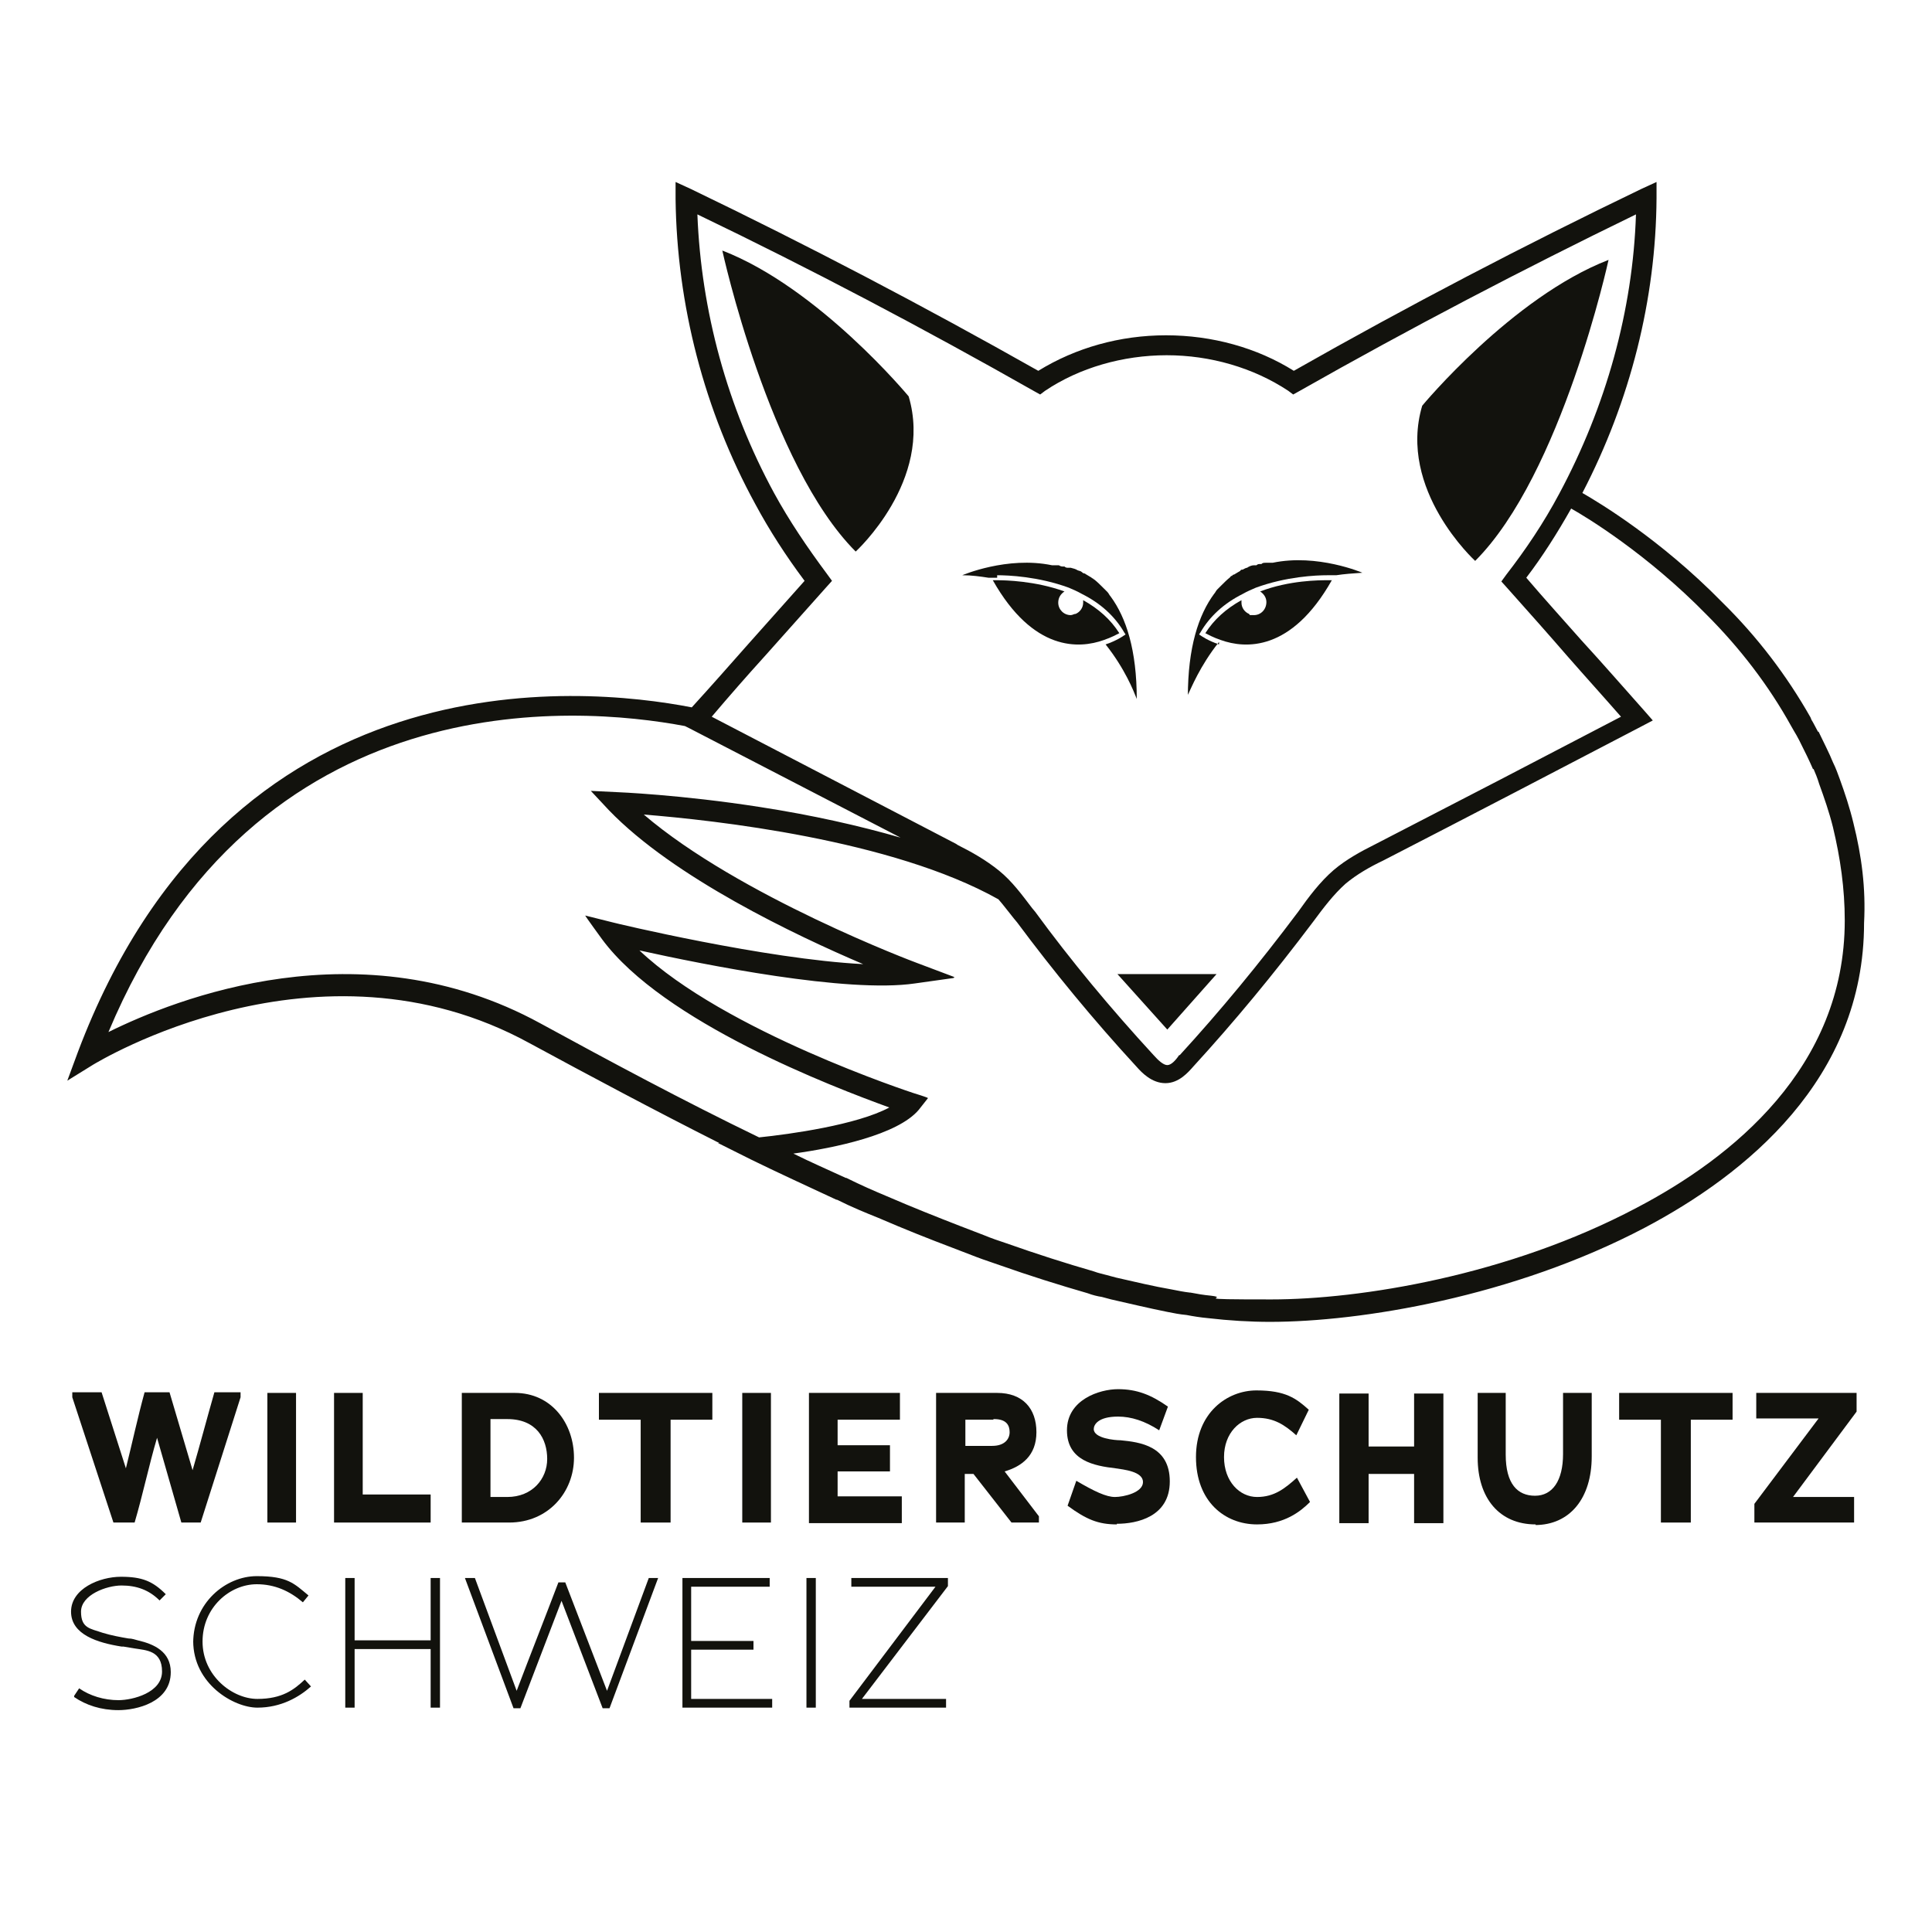 <svg xmlns="http://www.w3.org/2000/svg" xmlns:xlink="http://www.w3.org/1999/xlink" id="Ebene_1" viewBox="0 0 310 310"><defs><style>      .st0 {        fill: #12120d;      }    </style></defs><g><path class="st0" d="M297.4,132.1c-.6-2.5-1.4-4.9-2.2-7.1-.3-.8-.6-1.7-1.1-2.7-.6-1.5-1.4-3-2.3-4.9h-.1c-.3-.6-.6-1.1-.8-1.5-.2-.3-.3-.5-.4-.8-3.8-6.7-8.5-12.9-14.2-18.5-9.9-10.1-19.8-16-22.4-17.5,7.7-14.8,11.8-31.1,11.9-47.3v-2.6l-2.4,1.1c-18.7,9-37.5,18.8-55.8,29.2-5.9-3.7-13.1-5.7-20.5-5.7s-14.5,2-20.5,5.7c-18.4-10.4-37.1-20.2-55.8-29.2l-2.4-1.1v2.7c.2,17,4.6,34,12.8,49,2.2,4.1,4.9,8.3,7.9,12.3-3,3.4-6,6.7-9,10.1s-6,6.8-9.1,10.2c-18-3.5-74.4-8.6-98.5,55.3l-1.7,4.6,4.2-2.6c.4-.2,35.9-22.1,70-3.4,9.6,5.2,19.9,10.7,30.4,16h-.2l5.4,2.7c4.5,2.2,9.1,4.3,13.6,6.4h.1c2.4,1.2,4.6,2.1,6.6,2.9,4.4,1.9,8.2,3.4,11.9,4.8l3.9,1.5c1.3.5,2.6.9,3.7,1.3,4.8,1.7,9.6,3.2,14.1,4.5.8.3,1.6.5,2.3.6l1.5.4c3.1.7,6,1.4,9,2,1,.2,2,.4,3.1.5,1,.2,2.3.4,3.4.5,3.4.4,6.8.6,10,.6,14.5,0,39-4,60.1-15.1,16.1-8.5,35.2-23.8,35.2-48.9.3-5.6-.4-10.8-1.7-16ZM122.7,105.3c3.3-3.7,6.6-7.4,9.9-11.1l.9-1-.8-1.1c-3.2-4.3-6.1-8.6-8.5-13-7.5-13.8-11.7-29.2-12.3-44.7,18.1,8.7,36.3,18.3,54.1,28.4l.9.5.8-.6c5.5-3.7,12.5-5.7,19.5-5.7s13.9,2,19.5,5.7l.8.6.9-.5c17.8-10.1,36-19.6,54.1-28.4-.5,15.4-4.8,30.8-12.3,44.8-2.5,4.7-5.4,9-8.5,13l-.8,1.1.9,1c3.3,3.7,6.6,7.4,9.8,11.1,2.8,3.2,5.7,6.4,8.5,9.6-13,6.8-26.3,13.7-39.5,20.5-2.2,1.1-4.6,2.4-6.6,4.1-2.2,1.9-4,4.3-5.7,6.7-6.3,8.4-12.5,15.9-19,23h-.1c-.6.9-1.3,1.6-1.9,1.6s-1.4-.7-2.2-1.6c-6.9-7.5-13.3-15.2-19-23l-.5-.6c-1.6-2.1-3.2-4.3-5.3-6s-4.4-3-6.6-4.1l-.3-.2c-12.9-6.7-26.1-13.6-39.2-20.4,2.8-3.3,5.6-6.5,8.5-9.7h0ZM17.4,165.6c23.7-56.5,75-52.4,92.5-49.1l.8.4c11.2,5.8,22.6,11.7,33.8,17.5-6.6-1.9-14.1-3.6-22.5-4.9-12.8-2-23-2.4-23.1-2.4l-4.1-.2h0l2.9,3.1c10.4,10.8,30,20.1,40.8,24.7-15.7-.8-39.9-6.6-40.2-6.7l-4.4-1.1h0c0,.1,2.7,3.8,2.7,3.8,9.8,13.3,37,23.7,46.1,27-5.2,2.8-16,4.3-20.9,4.8-12.2-5.9-24.1-12.3-35.1-18.3-28.9-15.8-58.6-3.9-69.3,1.4ZM262.6,193.8c-20.6,10.9-44.4,14.7-58.6,14.7s-6.3-.2-9.7-.6c-1.1-.1-2.3-.3-3.3-.5h-.1c-.9-.1-1.9-.3-2.9-.5-2.9-.5-5.8-1.2-8.9-1.9l-1.5-.4c-.7-.2-1.3-.3-2.1-.6-4.5-1.3-9.2-2.8-14-4.5-1.2-.4-2.4-.8-3.6-1.3l-3.9-1.5c-3.6-1.4-7.4-2.9-11.8-4.8-1.9-.8-4-1.7-6.4-2.9h-.1c-2.8-1.3-5.6-2.5-8.4-3.9,6.6-.9,16.7-3,20.1-7l1.5-1.9h-.1.1c0-.1-2.3-.8-2.3-.8-.3-.1-30.3-9.9-44-22.9,10.4,2.3,33.3,6.9,44.2,5.3l6.4-.9h-.2c0-.1.2-.1.2-.1l-6.1-2.3c-.3-.1-28.5-10.7-43.8-23.8,11.2.9,39.8,4,56.9,13.6h0c.8.9,1.6,2,2.5,3.1l.5.6c5.8,7.8,12.2,15.6,19.2,23.2.8.9,2.4,2.6,4.6,2.6s3.7-1.8,4.5-2.7c6.5-7.1,12.8-14.7,19.2-23.2,1.7-2.3,3.3-4.4,5.2-6.1,1.8-1.5,3.9-2.7,6-3.7,13.8-7.1,27.8-14.4,41.4-21.5l1.9-1-1.4-1.6c-3.3-3.7-6.6-7.5-10-11.2-3-3.4-6-6.7-8.9-10.1,2.6-3.4,5-7.2,7.2-11.1,2.5,1.4,12.2,7.3,21.7,17,5.4,5.4,10,11.4,13.6,17.9.1.2.3.5.4.7.3.5.6,1,.9,1.6.9,1.8,1.6,3.2,2.2,4.6h.1c.3.7.6,1.4.9,2.4.8,2.2,1.6,4.5,2.2,6.9,1.2,5,1.9,9.9,1.9,15,0,23.6-18.1,38.1-33.4,46.1h0Z"></path><path class="st0" d="M195.6,103.4c-1.8-.6-2.9-1.4-2.9-1.4l-.3-.2.2-.3c1.5-2.6,3.8-4.7,6.8-6.2.7-.4,1.4-.7,2.1-1,4.9-1.8,9.7-2,11.5-2s1.4,0,1.4,0c1.3-.2,2.7-.3,4.2-.4,0,0-7.2-3.1-14.4-1.6h-1.1c-.3,0-.5,0-.7.2h-.2c-.2,0-.4,0-.6.2h-.4c-.4,0-.8.2-1.1.4-.2,0-.5.2-.7.3-.2,0-.3,0-.4.2-.3.2-.7.4-1,.6-.1,0-.2,0-.3.2-.1,0-.2,0-.3.2-.5.4-1,.9-1.5,1.4l-.3.3-.3.3c-.2.2-.3.5-.5.7-2.5,3.4-4.2,8.6-4.2,16.5v-.3c.5-1,1.9-4.6,5-8.5v.4Z"></path><path class="st0" d="M202.2,94.9c.6.4,1,1,1,1.7h0c0,1.2-.9,2.1-2,2.1s-.5,0-.8-.2c-.7-.3-1.2-1-1.2-1.8v-.4c-2.5,1.4-4.4,3.1-5.8,5.3.4.2,1.3.7,2.5,1.1,3.9,1.4,11.3,1.9,17.8-9.6h-.7c-1.3,0-6.1,0-10.8,1.8Z"></path><path class="st0" d="M236.7,90c13.9-13.9,21.4-48.3,21.4-48.3-15.5,6-29.9,23.4-29.9,23.4-4,13.5,8.5,24.9,8.5,24.9h0Z"></path><polygon class="st0" points="187.3 165.2 195.2 156.3 179.3 156.3 187.3 165.2"></polygon><path class="st0" d="M115.9,40.2s7.5,34.4,21.4,48.3c0,0,12.5-11.4,8.5-24.9,0,0-14.4-17.4-29.9-23.4Z"></path><path class="st0" d="M160,92.3c1.8,0,6.6.2,11.5,2,.7.3,1.4.6,2.1,1,3,1.5,5.3,3.6,6.8,6.2l.2.3-.3.2s-1.1.8-2.9,1.4c3.1,3.9,4.5,7.5,4.9,8.5.1.2.1.3.1.3,0-7.9-1.7-13.1-4.2-16.5-.2-.2-.3-.5-.5-.7l-.3-.3-.3-.3c-.5-.5-1-1-1.5-1.4-.1,0-.2-.2-.3-.2s-.2-.2-.3-.2c-.3-.2-.7-.4-1-.6-.1,0-.2,0-.4-.2s-.5-.2-.7-.3c-.3-.2-.7-.3-1.1-.4h-.4c-.2,0-.4,0-.6-.2h-.2c-.2,0-.4,0-.7-.2h-1.1c-7.2-1.5-14.4,1.6-14.4,1.6,1.5,0,2.9.2,4.2.4h1.4v-.3h0Z"></path><path class="st0" d="M173.8,96.3v.4c0,.8-.5,1.5-1.2,1.8-.3,0-.5.2-.8.2-1.1,0-2-.9-2-2h0c0-.8.4-1.4,1-1.8-4.7-1.7-9.5-1.8-10.8-1.8h-.7c6.5,11.5,13.9,11,17.8,9.6,1.2-.4,2.1-.9,2.5-1.1-1.4-2.2-3.3-3.9-5.8-5.3Z"></path></g><g><path class="st0" d="M29.1,244.3l-3.9-13.6c-1.3,4.4-2.3,9.2-3.6,13.6h-3.4l-6.6-20.1v-.8h4.7l3.9,12.2c1-4,1.9-8.2,3-12.2h4l3.7,12.5c1.2-4.1,2.3-8.3,3.5-12.5h4.2v.8l-6.4,20.1h-3.1Z"></path><path class="st0" d="M42.9,223.5h4.6v20.8h-4.6v-20.8Z"></path><path class="st0" d="M53.6,223.5h4.6v16.3h10.9v4.5h-15.5v-20.8Z"></path><path class="st0" d="M81.8,244.3h-7.7v-20.8h8.5c5.9,0,9.5,4.9,9.5,10.4s-4.1,10.4-10.4,10.4h0ZM81.5,227.7h-2.8v12.5h2.7c4,0,6.4-2.9,6.4-6.1s-1.7-6.4-6.4-6.4h.1Z"></path><path class="st0" d="M107.5,244.3h-4.7v-16.5h-6.7v-4.3h18.2v4.3h-6.7v16.5h-.1Z"></path><path class="st0" d="M119.1,223.5h4.6v20.8h-4.6v-20.8Z"></path><path class="st0" d="M129.8,223.5h14.6v4.3h-10v4.1h8.4v4.2h-8.4v4h10.3v4.3h-14.9v-20.8h0Z"></path><path class="st0" d="M156.3,236.5h-1.5v7.8h-4.6v-20.8h9.8c4.1,0,6.3,2.5,6.3,6.3s-2.4,5.5-5.1,6.3l5.5,7.2v1h-4.4l-6.1-7.8h.1ZM159.4,227.8h-4.5v4.2h4.3c2,0,2.8-1.1,2.8-2.2s-.5-2.1-2.5-2.1h-.1Z"></path><path class="st0" d="M179.2,244.6c-3,0-4.9-.8-7.9-3l1.4-4c2.9,1.7,4.8,2.6,6.2,2.6s4.5-.7,4.5-2.4-3.1-2-4.4-2.2c-3.4-.4-7.8-1.2-7.8-6.1s5.2-6.6,8.2-6.6,5.3.9,8,2.8l-1.4,3.8c-2.3-1.5-4.5-2.2-6.6-2.2-3.2,0-3.9,1.3-3.9,2,0,1.5,3.4,1.8,4.3,1.8,3.1.3,7.9.9,7.9,6.6s-5.3,6.8-8.5,6.8h0Z"></path><path class="st0" d="M201.7,244.6c-5.2,0-9.8-3.7-9.8-10.8s5-10.7,9.7-10.7,6.4,1.3,8.4,3.1l-2,4.1c-1.9-1.7-3.6-2.8-6.3-2.8s-5.3,2.4-5.3,6.3,2.5,6.4,5.3,6.4,4.5-1.4,6.4-3.1l2.1,3.9c-1.5,1.5-4.1,3.6-8.5,3.6h0Z"></path><path class="st0" d="M226.9,236.5h-7.3v7.9h-4.7v-20.8h4.7v8.5h7.3v-8.5h4.7v20.8h-4.7v-7.9Z"></path><path class="st0" d="M246.4,244.6c-5.8,0-9.3-4.2-9.3-10.7v-10.4h4.5v9.9c0,4.7,1.9,6.6,4.7,6.6s4.5-2.4,4.5-6.7v-9.8h4.6v10.2c0,6.7-3.5,11-9.1,11h.1Z"></path><path class="st0" d="M271.2,244.3h-4.7v-16.5h-6.7v-4.3h18.2v4.3h-6.7v16.5h0Z"></path><path class="st0" d="M297.5,240.2v4.1h-16v-3l10.3-13.7h-10v-4.1h16.1v3l-10.2,13.7h9.8Z"></path><path class="st0" d="M11.9,272.1l.8-1.2c1.7,1.2,4,1.9,6.3,1.9s7-1.2,7-4.6-2.6-3.4-4.4-3.7l-1.8-.3h-.3c-3.8-.6-8.1-1.9-8.1-5.6s4.6-5.6,8-5.6,5.1.7,7.2,2.8l-1,1c-1.7-1.7-3.7-2.4-6.1-2.4s-6.5,1.5-6.5,4.2,1.5,2.7,3.5,3.4c1.3.4,2.9.7,4.1.9.6,0,1.1.2,1.5.3,2.6.6,5.3,1.8,5.3,5.1,0,4.9-5.6,6.1-8.4,6.1s-5.2-.8-7.1-2.1v-.2h0Z"></path><path class="st0" d="M31,263.6c0-6.4,5.2-10.7,10.2-10.7s6,1.2,8.3,3.1l-.9,1.1c-2.1-1.8-4.5-2.9-7.4-2.9-4.3,0-8.7,3.7-8.7,9.2s4.8,9.2,8.8,9.2,5.9-1.5,7.6-3.1l1,1.1c-1.9,1.7-4.8,3.4-8.6,3.4s-10.3-3.8-10.3-10.7c0,0,0,.3,0,.3Z"></path><path class="st0" d="M69.1,264.6h-12.2v9.4h-1.5v-20.8h1.5v10h12.2v-10h1.5v20.8h-1.5v-9.4Z"></path><path class="st0" d="M90.2,256.6l-6.7,17.5h-1.1l-7.8-20.9h1.6l6.7,18.1c2.2-5.8,4.5-11.6,6.7-17.4h1.1l6.7,17.4c2.2-6,4.5-12.1,6.7-18.1h1.5l-7.8,20.9h-1.1l-6.7-17.5h.2Z"></path><path class="st0" d="M123.5,253.2v1.4h-12.6v8.7h10v1.4h-10v7.9h13v1.4h-14.4v-20.8h14.1,0Z"></path><path class="st0" d="M129.4,253.2h1.5v20.8h-1.5v-20.8Z"></path><path class="st0" d="M151.9,274h-15.6v-1.1l13.8-18.3h-13.5v-1.4h15.5v1.3l-13.8,18.1h13.5v1.4h.1Z"></path></g></svg>